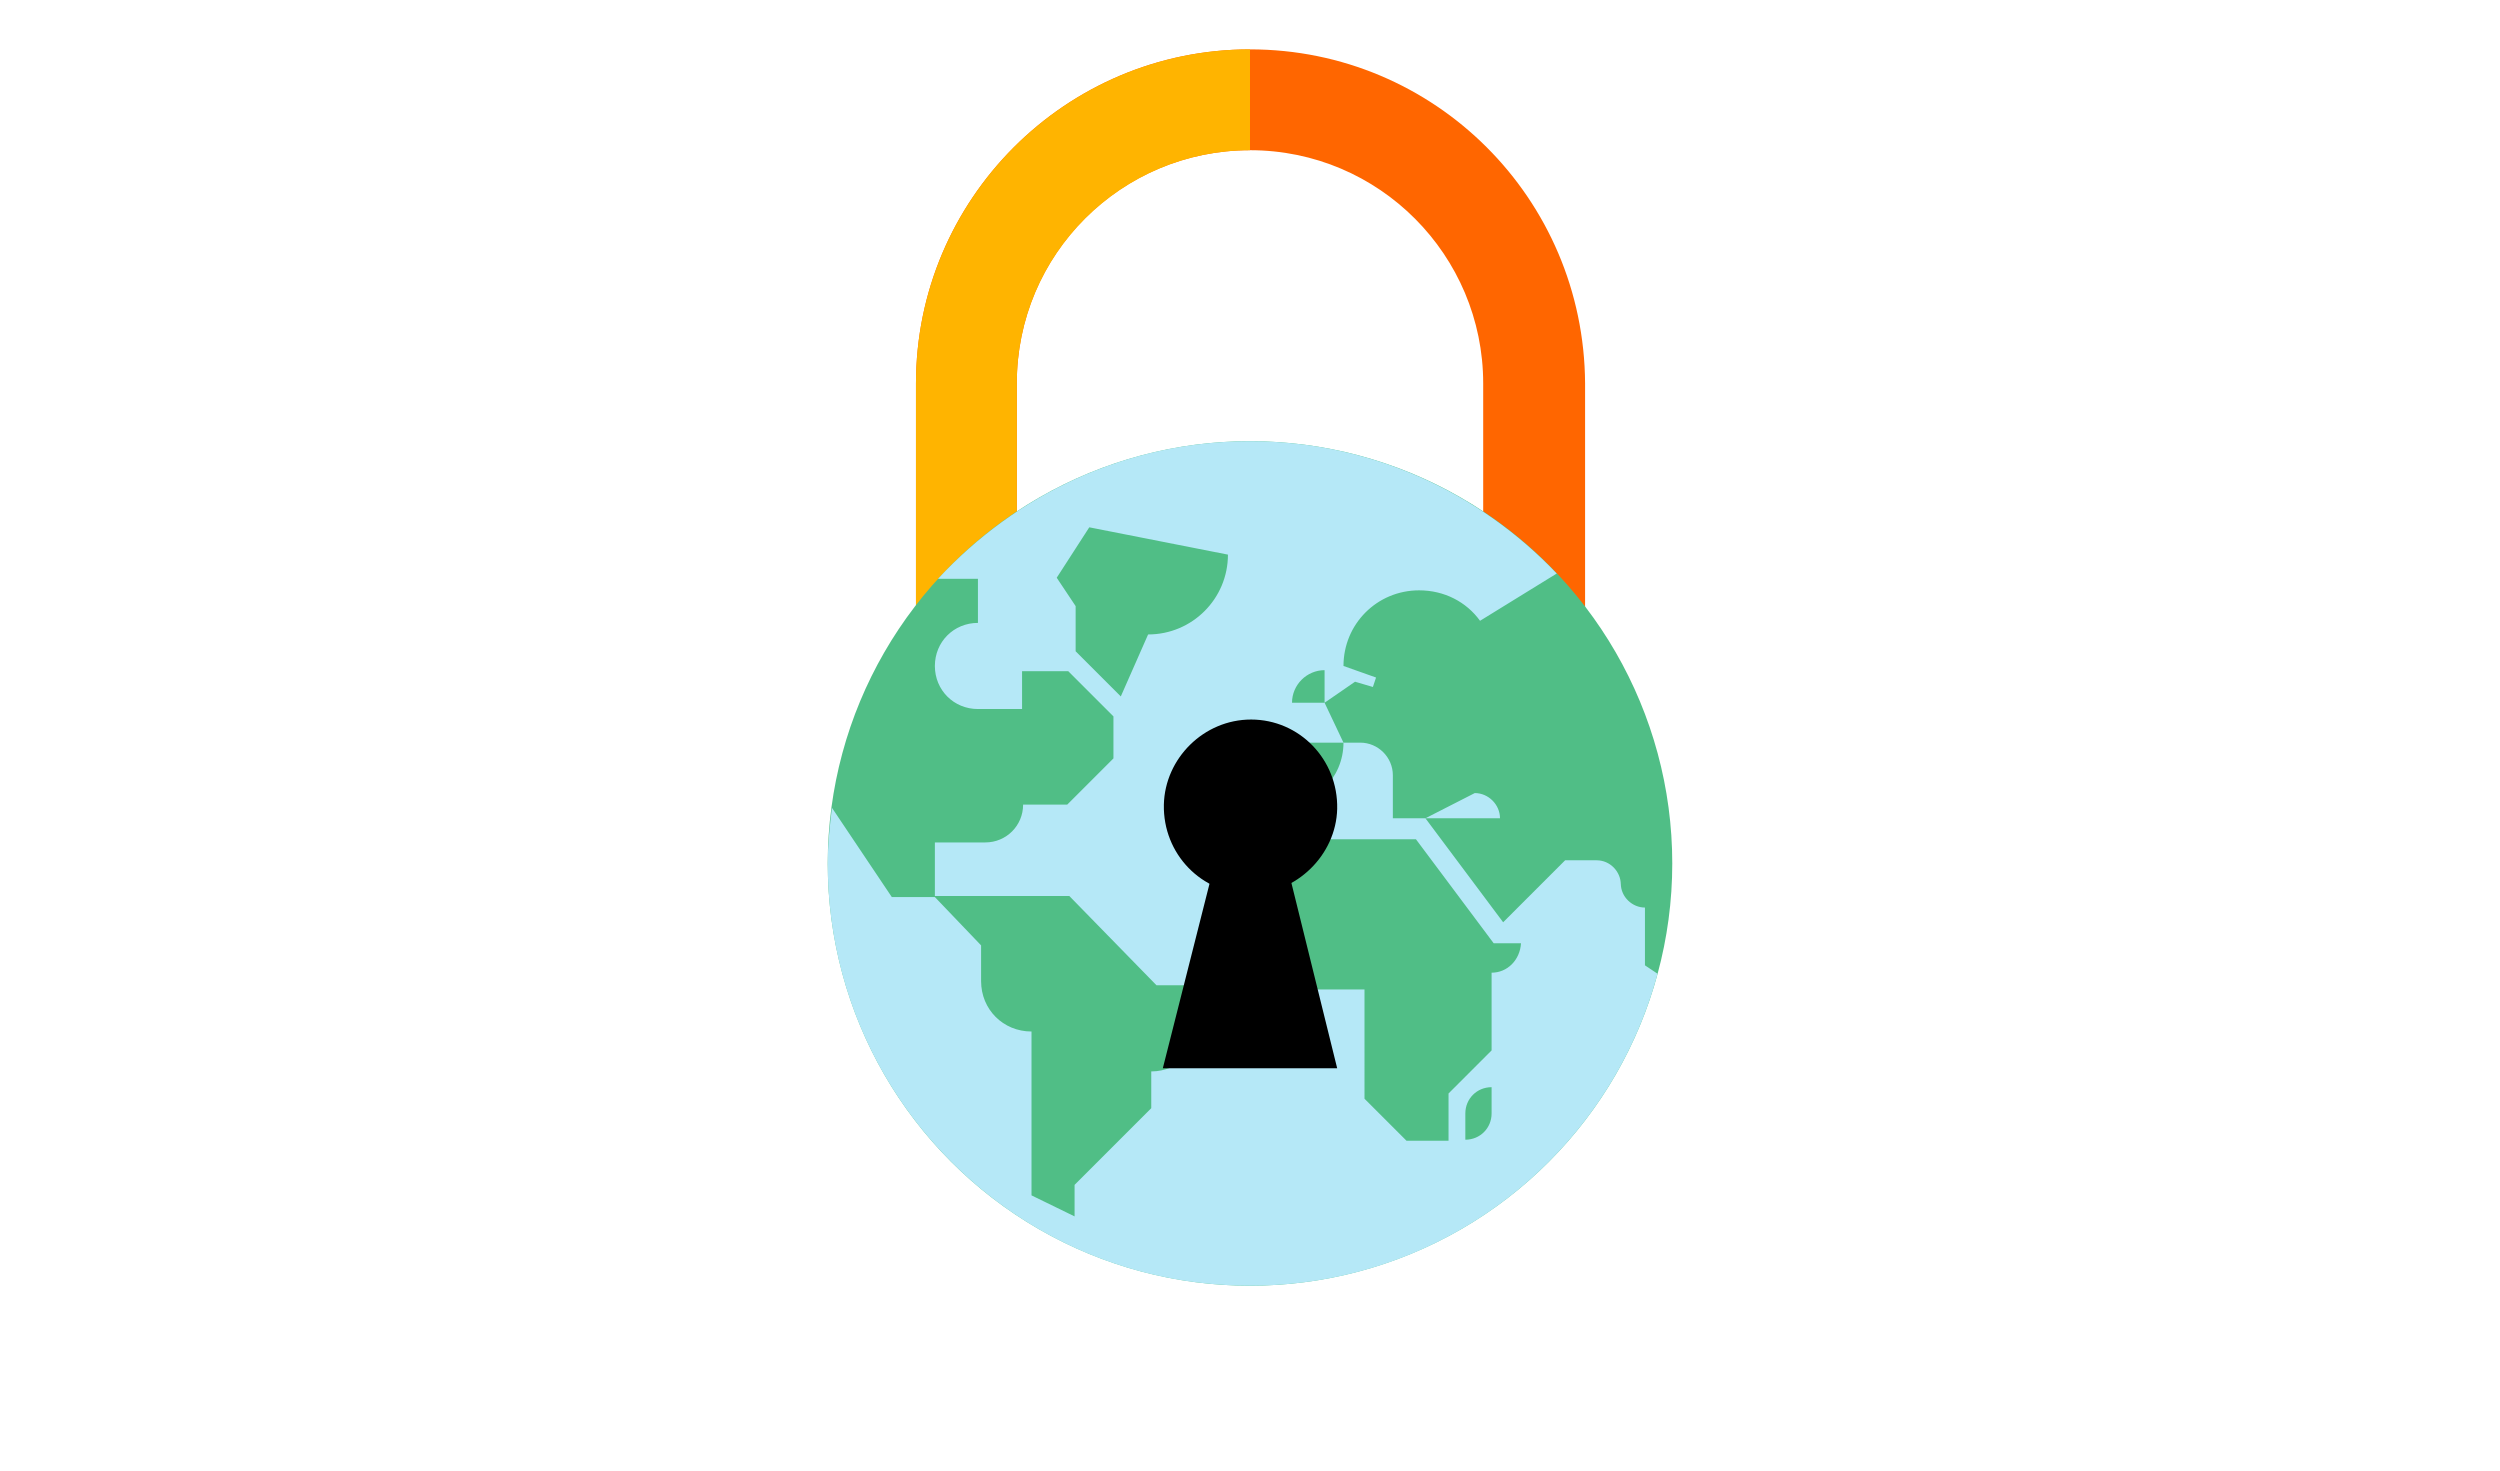 <svg id="Calque_1" xmlns="http://www.w3.org/2000/svg" viewBox="0 0 238 140"><style>.st0{fill:#fff}.st1{fill:#f60}.st2{fill:#ffb400}.st3{fill:#50be86}.st4{fill:#b5e8f7}</style><path class="st0" d="M0 0h238v140H0z"/><path class="st1" d="M119 14.3c12.3 0 22.2 10 22.2 22.2V50H96.8V36.5c0-12.3 9.9-22.2 22.2-22.2m0-9.6c-17.6 0-31.8 14.3-31.8 31.8v23.1h63.7V36.5c-.1-17.6-14.3-31.8-31.9-31.8z"/><path class="st2" d="M119 4.7c-17.6 0-31.8 14.3-31.8 31.8v23.1l9.6-9.6V36.5c0-12.3 10-22.2 22.2-22.2"/><circle class="st3" cx="119" cy="82.2" r="40.2"/><path class="st4" d="M156.6 91.9v-5.5c-1.2 0-2.3-1-2.3-2.3v.1c0-1.2-1-2.3-2.3-2.3h-3l-5.9 5.9-7.4-9.9h7.1c0-1.3-1.1-2.4-2.4-2.4l-4.7 2.4h-3.1v-4.1c0-1.7-1.4-3.1-3.1-3.1h-1.6c0 3.4-2.8 6.1-6.1 6.1v-6.1h6.1l-1.8-3.8H123c0-1.7 1.4-3.1 3.1-3.1v3.1l2.9-2 1.7.5.3-.9-3.1-1.1c0-4 3.2-7.2 7.2-7.2 2.4 0 4.5 1.1 5.8 2.9l7.3-4.5C140.9 46.9 130.5 42 119 42c-11.8 0-22.3 5.1-29.7 13.1h3.8v4.2c-2.3 0-4.1 1.8-4.1 4.1s1.8 4.1 4.1 4.1h4.2v-3.6h4.4l4.3 4.3v4l-4.4 4.4h-4.2c0 2-1.6 3.6-3.6 3.6H89v5.1h12.8l8.3 8.5h4.3v3.4c0 2.7-2.2 4.8-4.8 4.8v3.5l-7.3 7.3v3l-4.1-2V98.2c-2.7 0-4.8-2.1-4.8-4.8V90L89 85.4h-4.1l-5.7-8.5c-.2 1.7-.4 3.5-.4 5.3 0 22.2 18 40.2 40.2 40.2 18.6 0 34.2-12.6 38.8-29.7l-1.2-.8zm-47.3-31.5l-2.6 5.9-4.3-4.3v-4.3l-1.8-2.7 3.1-4.8 13.2 2.6c0 4.2-3.4 7.6-7.6 7.6zM142 106c0 1.4-1.1 2.5-2.5 2.5V106c0-1.4 1.1-2.5 2.5-2.5v2.5zm0-13.4v7.4l-4.1 4.1v4.5h-4l-4-4V94.2h-4.4c-4.8 0-8.6-3.9-8.6-8.6v-2.8c0-1.6 1.3-2.9 2.9-2.9h15l7.4 9.9h2.6c-.1 1.6-1.3 2.8-2.8 2.8z"/><path d="M110.8 76.6c-.1 4.7 3.6 8.5 8.2 8.5 4.4 0 8.2-3.7 8.3-8.1.1-4.7-3.6-8.5-8.2-8.5-4.5 0-8.2 3.7-8.3 8.1z"/><path d="M127.3 101.7h-16.6l8.4-33.2z"/></svg>